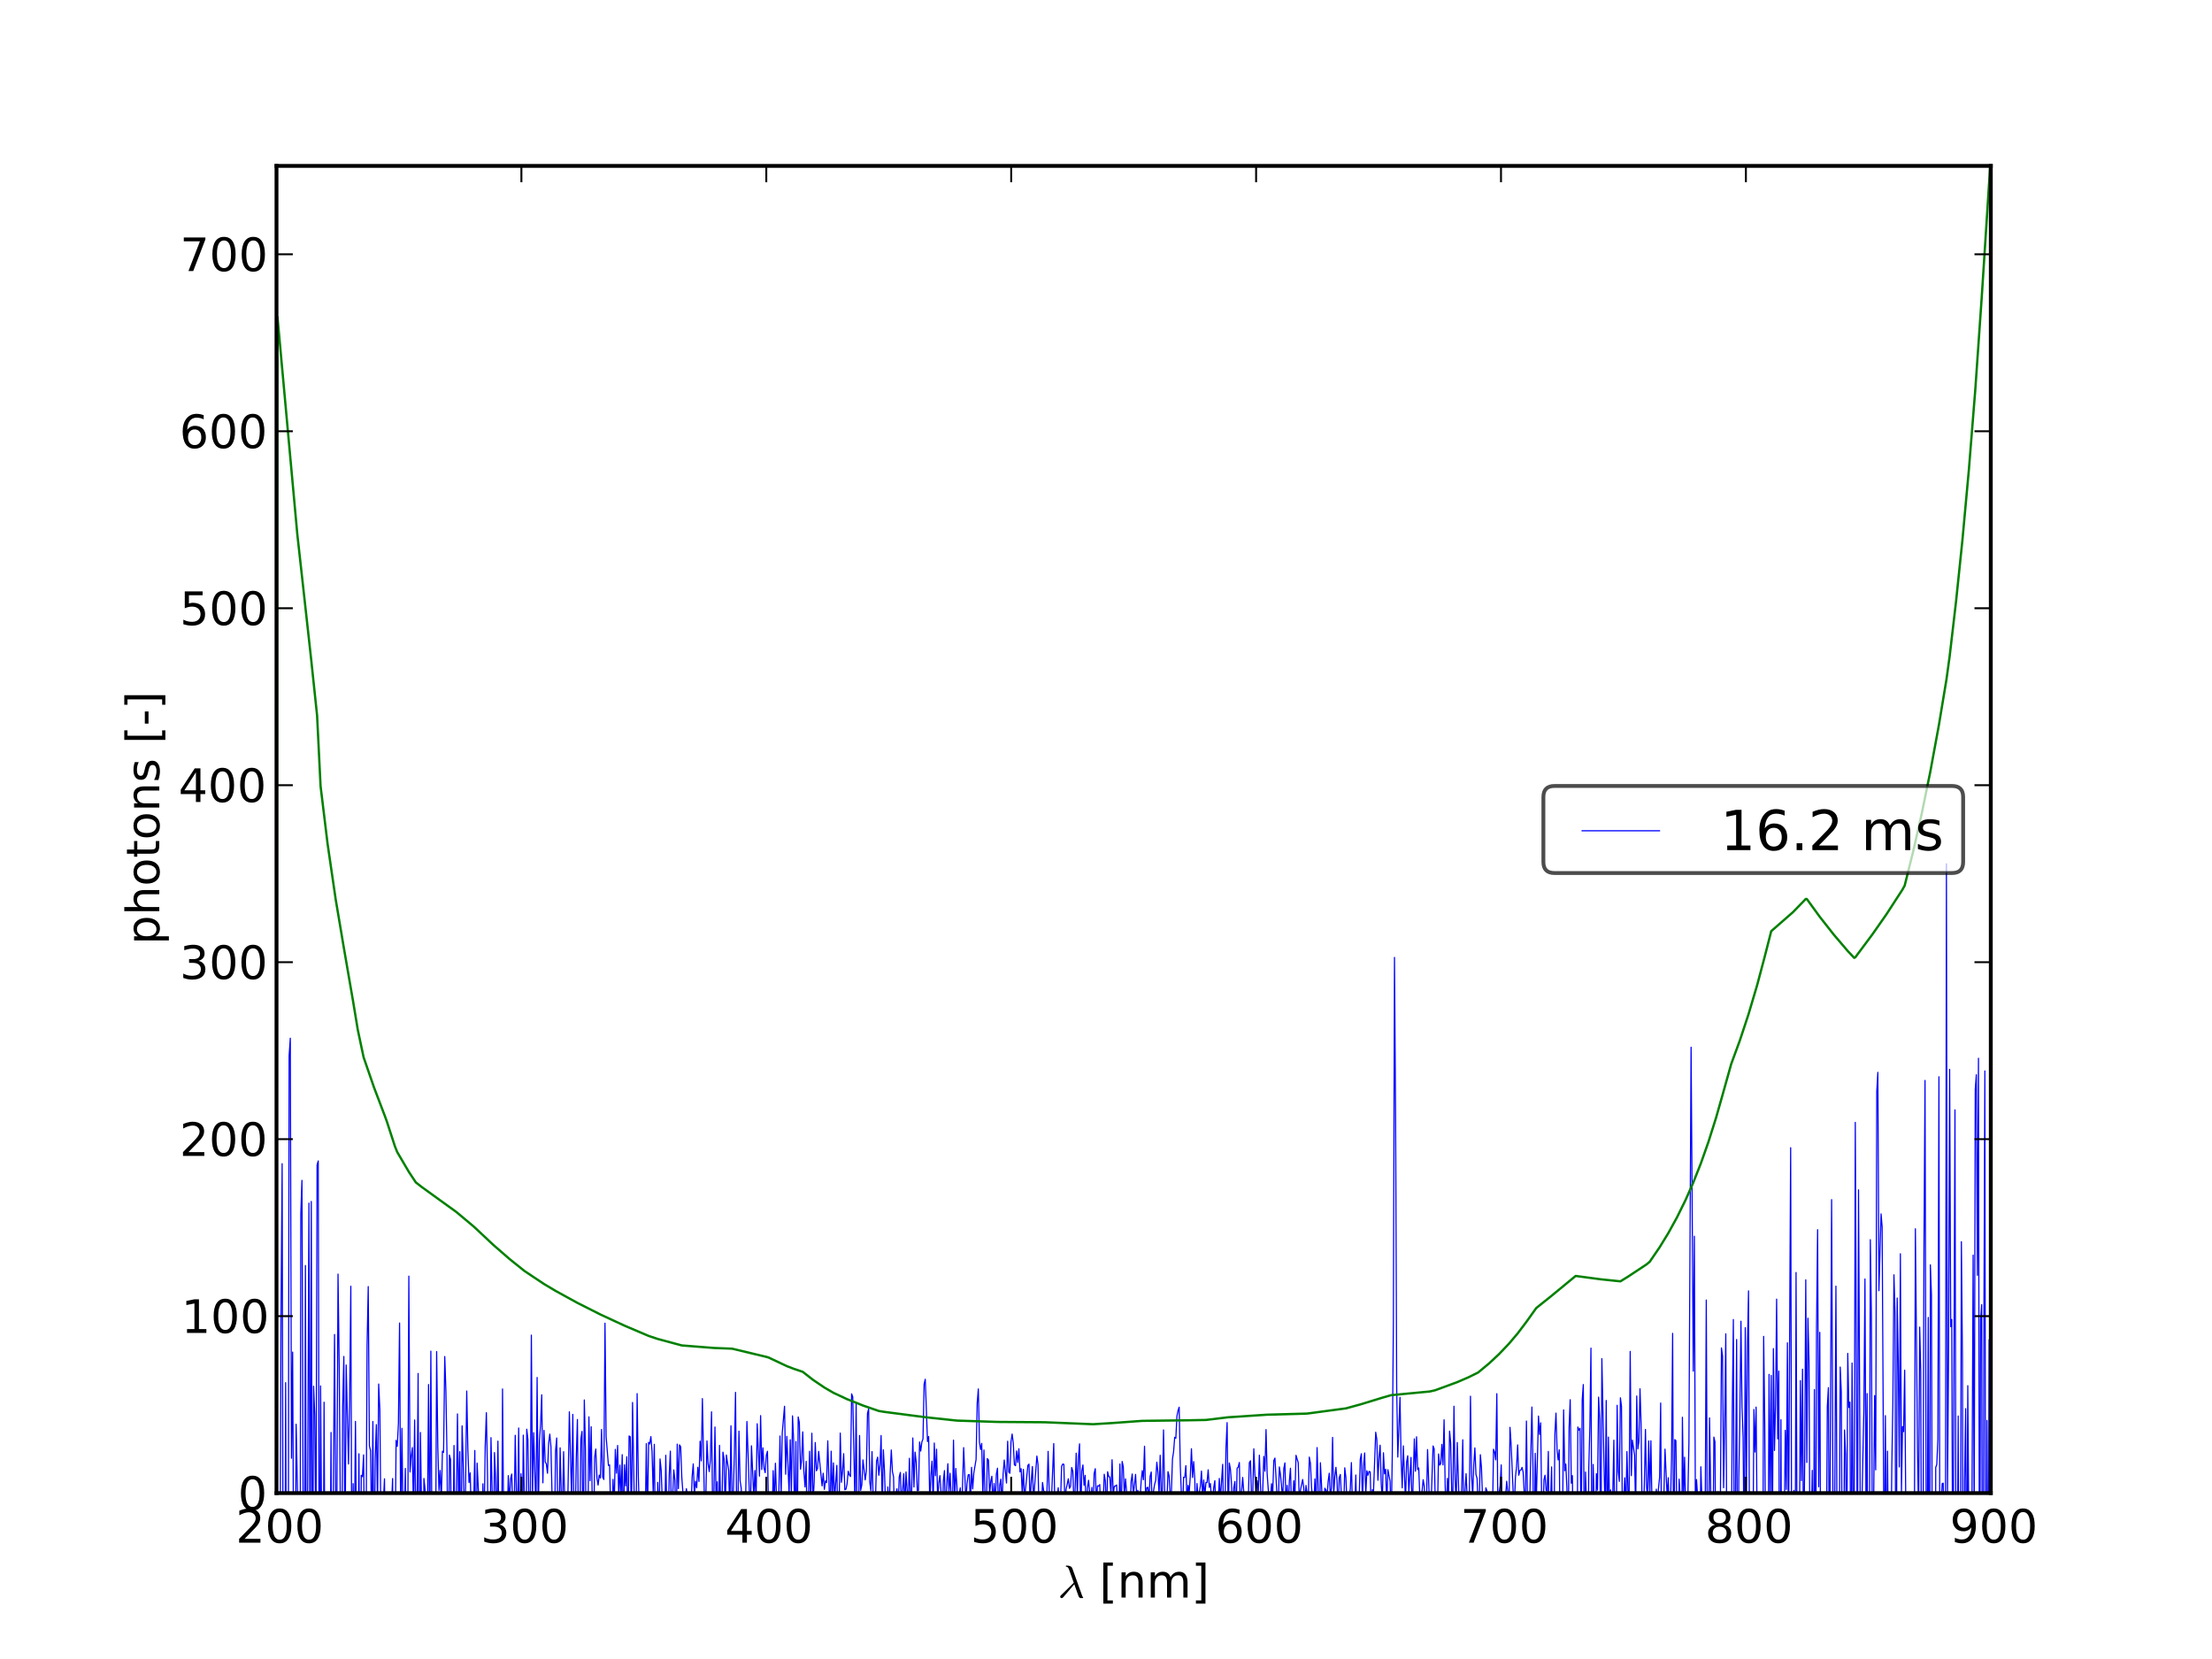 <?xml version="1.0" encoding="utf-8" standalone="no"?>
<!DOCTYPE svg PUBLIC "-//W3C//DTD SVG 1.1//EN"
  "http://www.w3.org/Graphics/SVG/1.1/DTD/svg11.dtd">
<!-- Created with matplotlib (http://matplotlib.sourceforge.net/) -->
<svg height="432pt" version="1.1" viewBox="0 0 576 432" width="576pt" xmlns="http://www.w3.org/2000/svg" xmlns:xlink="http://www.w3.org/1999/xlink">
 <defs>
  <style type="text/css">
*{stroke-linecap:square;stroke-linejoin:round;}
  </style>
 </defs>
 <g id="figure_1">
  <g id="patch_1">
   <path d="
M0 432
L576 432
L576 0
L0 0
z
" style="fill:#ffffff;"/>
  </g>
  <g id="axes_1">
   <g id="patch_2">
    <path d="
M72 388.8
L518.4 388.8
L518.4 43.2
L72 43.2
z
" style="fill:#ffffff;"/>
   </g>
   <g id="line2d_1">
    <path clip-path="url(#p7ff5b81e1d)" d="
M71.951 388.8
L72.254 396.019
L72.496 433
M72.728 433
L72.862 425.661
L73.166 344.788
L73.469 303.02
L73.75 433
M74.178 433
L74.379 360.044
L74.643 433
M75.034 433
L75.29 274.902
L75.594 270.342
L75.897 379.714
L76.2 352.085
L76.568 433
M76.833 433
L77.111 370.871
L77.717 400.283
L77.832 433
M78.116 433
L78.324 316.164
L78.627 307.36
L78.93 391.591
L79.207 433
M79.245 433
L79.537 329.538
L79.794 433
M79.924 433
L80.447 313.289
L80.749 413.726
L81.053 312.856
L81.352 433
M81.362 433
L81.659 360.954
L81.962 368.429
L82.265 404.112
L82.568 303.361
L82.872 302.294
L83.16 433
M83.201 433
L83.478 360.879
L84.002 433
M84.115 433
L84.386 365.137
L84.689 429.742
L84.992 410.223
L85.296 431.844
L85.599 395.44
L85.901 421.922
L86.204 373.009
L86.42 433
M86.61 433
L86.81 386.567
L87.113 347.494
L87.415 392.576
L87.718 393.963
L88.021 331.772
L88.324 355.491
L88.929 430.245
L89.232 366.33
L89.535 353.215
L89.838 407.285
L90.14 355.449
L90.746 381.221
L91.049 364.157
L91.351 334.929
L91.654 423.147
L91.956 386.335
L92.259 403.564
L92.561 370.127
L92.864 405.108
L93.166 415.766
L93.469 378.566
L93.73 433
M93.817 433
L94.074 384.165
L94.376 384.529
L94.678 378.839
L94.981 411.125
L95.284 408.915
L95.586 350.356
L95.888 335.018
L96.19 376.492
L96.493 377.732
L96.796 401.166
L97.098 370.15
L97.4 413.609
L97.702 379.761
L98.005 370.963
L98.307 392.497
L98.609 360.394
L98.911 367.09
L99.213 400.535
L99.516 389.287
L99.818 391.566
L100.12 385.085
L100.422 414.778
L100.724 421.785
L101.026 404.652
L101.216 433
M101.455 433
L101.631 409.619
L101.932 392.822
L102.235 385.001
L102.479 433
M102.636 433
L103.141 375.07
L103.443 376.631
L103.745 370.648
L104.046 344.51
L104.349 399.174
L104.65 371.917
L104.953 395.027
L105.254 396.423
L105.556 382.387
L105.858 416.4
L106.16 404.292
L106.461 332.302
L106.763 383.302
L107.065 379.219
L107.367 376.943
L107.669 393.634
L107.97 369.766
L108.272 397.886
L108.574 395.264
L108.876 357.644
L109.157 433
M109.203 433
L109.479 373.016
L109.781 394.102
L110.082 428.078
L110.384 384.986
L110.686 387.873
L110.987 419.509
L111.288 398.444
L111.59 360.529
L111.892 402.434
L112.193 351.839
L112.495 404.108
L112.796 391.214
L113.097 412.821
L113.399 410.438
L113.701 351.941
L114.002 376.607
L114.303 388.082
L114.605 382.89
L114.906 390.939
L115.208 377.891
L115.509 378.205
L115.81 353.236
L116.111 362.071
L116.413 380.025
L116.714 422.356
L117.016 378.886
L117.317 380.001
L117.618 406.341
L117.919 410.851
L118.22 376.411
L118.521 409.632
L118.822 392.364
L119.124 368.176
L119.425 392.167
L119.726 378.002
L120.027 410.162
L120.328 371.295
L120.629 381.362
L120.931 395.652
L121.232 387.322
L121.533 362.213
L121.834 377.512
L122.135 386.058
L122.436 383.531
L123.037 407.782
L123.639 377.698
L123.94 412.065
L124.241 380.999
L124.842 393.903
L125.143 416.101
L125.444 407.048
L125.745 386.371
L126.046 398.189
L126.347 376.556
L126.647 367.857
L126.948 384.527
L127.248 413.853
L127.549 409.543
L127.85 374.355
L128.151 388.319
L128.451 413.703
L128.752 378.246
L129.052 384.718
L129.353 400.637
L129.654 375.262
L129.954 401.66
L130.255 393.606
L130.556 419.485
L130.856 361.685
L131.451 433
M131.467 433
L131.758 407.088
L132.058 398.319
L132.358 384.247
L132.659 391.312
L132.959 385.062
L133.259 383.844
L133.56 394.828
L133.86 397.236
L134.161 373.751
L134.461 388.52
L134.761 397.313
L135.062 371.85
L135.362 405.192
L135.662 383.778
L135.963 408.5
L136.262 373.717
L136.563 391.723
L136.863 432.975
L137.164 372.162
L137.463 374.801
L137.764 394.356
L138.064 396.561
L138.364 347.658
L138.664 389.831
L138.964 373.053
L139.564 393.852
L139.864 358.689
L140.164 395.012
L140.464 375.301
L140.764 370.91
L141.064 363.201
L141.364 386.124
L141.664 372.476
L141.964 380.657
L142.264 381.208
L142.564 383.628
L142.863 375.843
L143.164 373.437
L143.464 376.686
L143.763 389.928
L144.063 389.109
L144.363 403.315
L144.662 377.774
L144.962 374.449
L145.262 396.631
L145.562 396.94
L145.861 377.014
L146.161 389.881
L146.461 393.425
L146.761 378.014
L147.36 405.413
L147.66 401.834
L148.259 367.638
L148.858 390.697
L149.158 368.304
L149.457 394.175
L149.757 398.034
L150.056 379.684
L150.355 369.626
L150.655 401.038
L150.954 399.059
L151.254 374.798
L151.553 372.732
L151.853 408.702
L152.152 364.542
L152.451 377.595
L152.751 418.335
L153.05 401.523
L153.349 368.939
L153.648 385.577
L153.948 371.525
L154.247 393.062
L154.546 402.877
L154.845 379.412
L155.145 377.333
L155.444 384.875
L155.743 386.713
L156.042 384.106
L156.342 384.859
L156.641 372.234
L156.94 384.626
L157.239 385.259
L157.538 344.555
L157.837 374.135
L158.435 381.593
L158.734 381.462
L159.033 394.075
L159.332 399.335
L159.631 385.223
L159.93 392.799
L160.229 377.406
L160.527 383.625
L160.827 376.397
L161.126 390.506
L161.425 381.507
L161.723 390.263
L162.022 378.792
L162.321 399.561
L162.62 381.411
L162.918 386.932
L163.217 379.343
L163.516 401.325
L163.815 373.925
L164.113 374.119
L164.412 397.575
L164.711 365.198
L165.308 399.466
L165.607 401.146
L165.905 362.893
L166.204 383.99
L166.503 394.407
L166.801 397.27
L167.1 391.623
L167.398 392.196
L167.697 421.648
L168.294 375.926
L168.593 395.399
L168.891 375.576
L169.19 376.003
L169.488 374.085
L169.786 377.939
L170.085 388.62
L170.383 376.1
L170.681 404.717
L170.98 413.339
L171.278 386.024
L171.577 397.464
L171.875 379.907
L172.173 382.895
L172.471 391.459
L172.77 408.409
L173.068 400.78
L173.366 378.949
L173.664 395.881
L173.962 398.522
L174.261 384.094
L174.558 377.869
L174.857 396.143
L175.453 382.758
L175.751 385.575
L176.049 405.834
L176.347 376.051
L176.645 387.63
L176.944 376.239
L177.241 376.744
L177.539 384.667
L177.838 388.791
L178.135 399.755
L178.433 389.779
L178.731 387.657
L179.029 389.48
L179.327 413.351
L179.923 393.983
L180.221 384.555
L180.519 381.199
L180.816 389.456
L181.114 385.697
L181.412 387.432
L181.71 382.076
L182.008 385.77
L182.305 375.284
L182.603 380.401
L182.9 364.191
L183.496 394.114
L183.793 390.471
L184.091 375.214
L184.389 381.125
L184.686 383.19
L184.984 380.136
L185.282 367.634
L185.579 394.994
L185.877 390.605
L186.174 371.589
L186.472 390.855
L186.769 385.838
L187.067 407.087
L187.364 376.365
L187.662 394.487
L187.959 394.035
L188.256 378.13
L188.554 379.914
L188.851 394.915
L189.148 378.883
L189.743 382.927
L190.04 393.683
L190.337 371.275
L190.635 392.224
L190.932 389.547
L191.23 378.638
L191.527 362.569
L191.824 395.408
L192.121 394.169
L192.418 372.664
L192.715 385.579
L193.013 387.545
L193.607 403.622
L193.904 398.251
L194.201 388.022
L194.498 370.15
L195.389 395.876
L195.686 376.489
L196.28 389.919
L196.577 382.912
L196.874 390.869
L197.171 370.732
L197.764 384.378
L198.061 368.622
L198.358 382.665
L198.655 377.01
L198.952 382.284
L199.249 383.485
L199.545 378.998
L199.842 377.903
L200.139 393.972
L200.436 393.59
L200.732 392.708
L201.029 398.021
L201.326 382.951
L201.622 390.964
L201.919 381.029
L202.216 390.628
L202.512 404.822
L203.106 373.932
L203.402 389.238
L203.699 373.056
L204.292 366.185
L204.588 383.889
L204.884 374.008
L205.477 388.891
L205.774 374.907
L206.071 388.962
L206.367 368.683
L206.663 375.082
L206.959 402.337
L207.256 375.362
L207.553 408.071
L207.848 368.964
L208.145 370.427
L208.441 382.583
L208.737 380.333
L209.034 372.854
L209.33 383.125
L209.626 387.203
L209.922 380.541
L210.219 403.496
L210.811 377.911
L211.107 391.912
L211.403 373.213
L211.699 391.574
L211.996 386.122
L212.291 375.63
L212.587 382.985
L212.883 382.361
L213.18 377.939
L214.067 386.926
L214.363 383.629
L214.659 387.839
L214.955 385.627
L215.251 386.059
L215.547 375.185
L216.139 395.462
L216.435 377.883
L216.731 389.877
L217.026 380.942
L217.322 390.467
L217.913 381.574
L218.209 399.411
L218.505 392.286
L218.801 373.168
L219.096 385.992
L219.392 383.214
L219.688 378.538
L219.984 387.919
L220.279 387.805
L220.575 386.399
L220.871 383.101
L221.166 384.083
L221.462 384.483
L221.757 362.948
L222.052 363.76
L222.643 392.229
L222.939 365.574
L223.235 404.036
L223.53 398.075
L223.825 373.796
L224.121 388.081
L224.416 386.638
L224.712 380.152
L225.302 385.362
L225.597 383.08
L225.893 368.019
L226.188 366.892
L226.484 385.946
L226.779 388.185
L227.074 378.002
L227.37 390.702
L227.664 388.982
L227.959 390.846
L228.255 380.415
L228.55 379.429
L228.845 384.154
L229.14 381.479
L229.435 373.801
L229.73 393.057
L230.026 377.535
L230.321 383.114
L230.911 402.036
L231.205 387.194
L231.501 396.324
L231.796 383.648
L232.091 377.577
L232.386 383.207
L232.68 384.556
L232.976 398.593
L233.27 389.041
L233.565 387.682
L233.86 393.282
L234.155 384.603
L234.45 383.413
L234.745 392.562
L235.334 383.767
L235.629 392.1
L235.924 383.301
L236.218 388.315
L236.513 391.302
L236.808 379.733
L237.102 391.56
L237.397 388.05
L237.692 374.437
L237.986 387.224
L238.281 378.126
L238.575 380.799
L238.87 388.239
L239.165 388.087
L239.459 375.49
L239.754 377.852
L240.049 375.485
L240.343 374.705
L240.637 360.414
L240.932 359.155
L241.521 375.385
L241.815 374.071
L242.11 391.951
L242.404 384.141
L242.698 380.472
L242.993 391.79
L243.287 375.761
L243.581 384.282
L243.875 377.365
L244.17 391.093
L244.464 386.121
L244.758 384.254
L245.053 388.605
L245.347 396.227
L245.641 385.728
L245.935 382.942
L246.229 396.836
L246.523 387.103
L246.818 381.151
L247.112 388.353
L247.406 383.63
L247.7 390.726
L247.994 394.206
L248.288 375.011
L248.582 391.589
L248.876 382.378
L249.17 386.857
L249.464 397.899
L249.758 389.296
L250.052 387.441
L250.346 396.818
L250.934 376.958
L251.522 391.042
L251.816 386.279
L252.109 384.066
L252.403 383.961
L252.697 392.112
L252.99 382.086
L253.284 387.721
L253.578 383.556
L254.166 380.047
L254.459 365.355
L254.753 361.672
L255.047 375.525
L255.34 377.455
L255.634 375.849
L255.928 389.364
L256.221 377.585
L256.515 390.835
L256.808 394.385
L257.102 379.817
L257.396 380.216
L257.689 389.166
L257.982 385.787
L258.276 384.409
L258.569 391.964
L258.863 386.273
L259.156 391.615
L259.45 383.85
L259.743 382.309
L260.036 395.43
L260.33 386.678
L260.623 385.157
L260.916 392.374
L261.21 383.845
L261.503 380.182
L262.09 386.18
L262.383 375.293
L262.676 383.338
L262.969 383.624
L263.263 375.436
L263.556 373.422
L263.849 375.686
L264.142 381.432
L264.435 381.666
L264.728 377.817
L265.021 380.821
L265.314 377.24
L265.608 383.274
L265.901 382.44
L266.194 388.999
L266.487 382.619
L266.78 390.386
L267.658 381.572
L267.951 381.258
L268.244 391.653
L268.537 385.594
L268.83 381.871
L269.123 390.715
L270.001 379.151
L270.294 381.32
L270.587 395.89
L270.879 390.94
L271.173 394.604
L271.466 386.035
L271.758 388.162
L272.051 388.551
L272.344 394.662
L272.636 388.237
L272.928 377.933
L273.221 388.835
L273.514 391.185
L273.807 390.386
L274.391 375.891
L274.684 393.614
L274.977 389.688
L275.27 389.856
L275.562 387.409
L275.854 394.138
L276.146 391.406
L276.439 381.818
L276.732 381.232
L277.024 381.302
L277.317 392.099
L277.609 387.81
L278.193 385.075
L278.486 387.573
L278.778 386.996
L279.07 382.13
L279.362 383.155
L279.655 391.742
L279.947 388.29
L280.239 378.4
L280.531 389.57
L280.824 379.371
L281.116 375.966
L281.408 394.753
L281.7 383
L281.992 381.481
L282.284 386.791
L282.576 384.183
L282.869 396.761
L283.161 387.554
L283.453 385.463
L284.037 391.569
L284.329 387.311
L284.621 394.346
L284.912 383.706
L285.204 382.446
L285.497 391.46
L285.789 386.906
L286.08 386.994
L286.372 386.573
L286.664 395.699
L286.956 392.415
L287.248 392.402
L287.54 383.885
L287.831 385.631
L288.123 394.804
L288.415 383.242
L288.707 384.459
L288.998 384.645
L289.29 388.989
L289.582 380.109
L289.873 389.276
L290.165 387.035
L290.457 386.951
L290.748 386.676
L291.332 395.702
L291.623 381.221
L291.914 398.618
L292.206 380.565
L292.497 381.918
L292.789 389.729
L293.081 385.081
L293.372 388.583
L293.955 400.215
L294.247 395.624
L294.538 385.795
L294.829 383.817
L295.12 389.367
L295.703 383.925
L295.995 389.753
L296.286 388.071
L296.577 391.47
L296.868 390.433
L297.16 385.595
L297.451 382.934
L297.742 385.33
L298.033 376.595
L298.324 390.258
L298.616 387.411
L298.907 387.287
L299.198 390.373
L299.489 384.42
L299.78 383.302
L300.071 394.931
L300.362 388.351
L300.653 386.543
L300.945 385.526
L301.235 380.745
L301.526 383.414
L301.818 389.055
L302.108 378.954
L302.399 390.051
L302.69 387.874
L302.981 372.349
L303.272 388.861
L303.563 394.997
L303.854 390.864
L304.145 383.216
L304.435 384.39
L304.726 389.495
L305.017 388.832
L305.308 379.923
L305.599 378.03
L305.889 374.269
L306.18 374.522
L306.47 368.797
L306.761 367.278
L307.052 366.425
L307.343 381.627
L307.634 389.333
L307.924 394.015
L308.214 384.667
L308.505 384.724
L308.795 381.648
L309.086 390.718
L309.377 386.762
L309.667 388.588
L309.958 384.296
L310.248 377.245
L310.539 384.741
L310.829 380.588
L311.12 385.17
L311.41 396.322
L311.7 386.308
L311.991 390.46
L312.571 386.991
L312.862 383.066
L313.152 389.982
L313.442 385.377
L313.733 389.539
L314.023 386.035
L314.314 386.044
L314.604 382.732
L314.894 387.295
L315.184 386.31
L315.474 390.414
L315.764 390.606
L316.055 387.35
L316.345 385.557
L316.635 395.102
L316.925 388.955
L317.215 391.201
L317.505 384.977
L317.795 390.301
L318.375 381.311
L318.665 397.429
L318.955 394.035
L319.245 376.975
L319.535 370.441
L319.825 395.644
L320.115 380.956
L320.404 382.611
L320.695 386.576
L320.984 397.067
L321.274 387.412
L321.564 385.778
L321.854 395.298
L322.143 382.337
L322.434 382.017
L322.723 380.837
L323.013 395.122
L323.303 388.273
L323.592 384.724
L323.882 388.642
L324.171 389.305
L324.462 394.424
L324.751 389.591
L325.041 390.681
L325.33 380.879
L325.62 380.378
L325.909 390.713
L326.199 389.942
L326.488 377.265
L326.778 384.173
L327.067 387.801
L327.357 385.57
L327.646 389
L327.936 378.922
L328.515 394.605
L328.804 388.357
L329.093 379.242
L329.383 383.09
L329.672 372.258
L329.962 383.759
L330.251 387.887
L330.54 390.173
L330.829 390.182
L331.119 386.346
L331.408 388.925
L331.697 380.346
L331.987 379.676
L332.565 390.168
L332.854 391.807
L333.143 381.979
L333.432 383.913
L334.011 390.424
L334.3 382.381
L334.588 380.927
L334.877 392.493
L335.167 386.773
L335.456 393.122
L335.745 385.724
L336.033 382.317
L336.322 392.49
L336.611 391.415
L336.9 385.569
L337.189 389.669
L337.478 378.96
L338.056 380.867
L338.345 391.681
L338.633 388.008
L339.211 385.25
L339.5 387.414
L339.788 391.708
L340.077 386.801
L340.655 391.318
L340.943 379.424
L341.232 381.042
L341.521 387.273
L342.098 393.711
L342.386 385.099
L342.675 392.577
L342.964 376.948
L343.252 387.776
L343.541 404.32
L343.83 380.893
L344.406 392.241
L344.695 392.468
L344.983 387.523
L345.271 387.972
L345.56 389.755
L345.849 385.718
L346.137 383.618
L346.425 390.233
L346.713 387.221
L347.002 374.296
L347.29 389.275
L347.579 384.554
L347.867 382.081
L348.155 385.622
L348.443 394.524
L348.731 384.815
L349.019 383.938
L349.308 389.956
L349.596 399.675
L349.884 393.906
L350.172 382.209
L350.46 384.645
L351.036 398.724
L351.325 389.938
L351.613 387.692
L351.9 380.857
L352.189 392.989
L352.476 394.688
L352.765 393.532
L353.053 384.087
L353.34 398.15
L353.629 391.221
L353.916 390.445
L354.205 380.027
L354.492 378.559
L354.78 391.658
L355.068 381.665
L355.356 378.344
L355.643 389.166
L355.931 382.982
L356.219 384.159
L356.507 383.146
L356.794 383.269
L357.083 395.068
L357.37 387.913
L357.658 388.388
L358.233 372.942
L358.521 374.857
L358.808 385.454
L359.096 379.487
L359.383 376.329
L359.671 386.407
L359.959 390.571
L360.246 378.298
L360.534 383.783
L360.821 382.593
L361.108 392.334
L361.396 382.703
L361.971 385.691
L362.258 397.128
L362.546 378.706
L362.833 344.353
L363.12 249.307
L363.408 290.725
L363.695 361.442
L363.983 379.424
L364.557 363.865
L364.844 379.856
L365.131 387.436
L365.419 376.495
L365.993 390.921
L366.28 380.684
L366.567 379.076
L366.854 388.673
L367.429 379.513
L367.716 395.414
L368.29 374.668
L368.577 383.103
L368.864 374.135
L369.151 382.697
L369.438 382.245
L369.725 390.007
L370.012 394.37
L370.299 388.33
L370.585 385.306
L370.872 387.094
L371.159 397.811
L371.446 392.143
L371.733 377.464
L372.307 393.846
L372.594 393.148
L373.167 376.528
L373.454 377.264
L373.741 391.289
L374.027 391.819
L374.314 393.217
L374.601 378.61
L374.888 381.515
L375.174 381.129
L375.461 376.119
L375.747 381.456
L376.033 369.707
L376.32 386.861
L376.607 395.198
L376.893 384.963
L377.18 391.068
L377.466 372.659
L377.753 375.751
L378.039 389.542
L378.326 389.775
L378.612 366.178
L378.899 385.104
L379.185 391.664
L379.471 375.626
L380.044 394.818
L380.33 400.324
L380.903 374.91
L381.189 398.339
L381.476 388.549
L381.762 383.747
L382.048 389.687
L382.334 399.115
L382.62 390.19
L382.907 363.571
L383.192 383.859
L383.479 389.612
L383.765 381.408
L384.051 377.033
L384.337 383.948
L384.623 384.992
L384.909 392.263
L385.196 391.471
L385.481 378.795
L385.768 382.121
L386.053 390.307
L386.339 393.745
L386.625 394.247
L386.911 387.429
L387.197 388.182
L387.483 400.062
L387.769 391.024
L388.054 395.363
L388.341 402.97
L388.626 395.301
L388.912 377.375
L389.198 378.133
L389.484 380.15
L389.769 362.912
L390.055 394.976
L390.341 388.728
L390.626 386.948
L390.912 381.456
L391.198 395.884
L391.483 390.691
L391.769 397.805
L392.055 389.435
L392.34 385.714
L392.626 388.524
L392.912 396.574
L393.197 371.675
L393.483 375.905
L394.053 389.257
L394.339 392.023
L394.625 384.542
L394.91 381.906
L395.196 376.247
L395.481 384.136
L395.766 382.931
L396.051 382.758
L396.337 382.105
L396.622 383.356
L397.193 393.968
L397.478 370.039
L397.764 391.667
L398.049 399.047
L398.334 391.02
L398.904 366.387
L399.19 382.317
L399.475 412.025
L399.76 378.432
L400.045 391.079
L400.615 368.743
L400.901 373.525
L401.186 370.493
L401.471 393.276
L401.756 396.035
L402.04 385.306
L402.325 384.144
L402.61 388.107
L402.895 388.279
L403.18 377.942
L403.465 413.315
L403.75 391.282
L404.035 381.986
L404.32 403.346
L404.604 405.066
L404.889 373.422
L405.174 367.971
L405.459 377.664
L405.744 380.15
L406.028 377.527
L406.313 408.321
L406.598 411.02
L406.883 395.506
L407.167 367.132
L407.452 383
L407.737 381.223
L408.021 387.653
L408.306 408.943
L408.591 371.743
L408.875 364.48
L409.16 386.223
L409.445 384.255
L409.729 406.111
L410.013 399.76
L410.298 408.708
L410.582 422.55
L410.867 371.586
L411.151 372.4
L411.436 371.931
L411.72 400.048
L412.004 364.505
L412.289 360.531
L412.573 409.816
L412.858 383.315
L413.142 392.29
L413.426 420.219
L413.711 382.465
L413.995 371.513
L414.279 351.052
L414.564 417.294
L414.848 381.338
L415.416 401.616
L415.7 383.743
L415.984 388.013
L416.269 363.807
L416.553 369.587
L416.837 412.414
L417.121 353.778
L417.689 381.773
L417.973 394.525
L418.257 364.68
L418.541 406.833
L418.825 374.21
L419.109 391.624
L419.393 387.966
L419.677 403.281
L420.244 375.022
L420.529 406.566
L420.812 409.061
L421.096 365.939
L421.38 383.159
L421.664 385.749
L421.948 363.981
L422.231 366.232
L422.515 401.319
L422.799 390.512
L423.083 384.826
L423.366 393.415
L423.65 377.981
L423.933 388.933
L424.217 389.479
L424.501 351.901
L424.784 384.255
L425.068 374.987
L425.635 378.871
L425.919 393.789
L426.202 363.519
L426.486 377.293
L426.769 375.331
L427.053 361.639
L427.336 370.939
L427.619 395.54
L427.903 395.664
L428.186 386.403
L428.47 372.222
L428.753 387.136
L429.036 390.555
L429.32 375.227
L429.603 389.206
L429.887 375.173
L430.17 391.603
L430.453 414.787
L430.736 392.848
L431.019 392.79
L431.302 387.777
L431.586 392.709
L431.869 387.553
L432.152 384.739
L432.435 365.344
L432.719 414.758
L433.001 389.763
L433.284 389.282
L433.567 377.355
L434.134 389.975
L434.417 384.809
L434.699 397.018
L434.983 391.976
L435.266 379.824
L435.549 347.202
L435.831 415.869
L436.114 374.871
L436.398 375.131
L436.963 417.063
L437.246 385.174
L437.529 390.208
L437.811 426.503
L438.095 369.053
L438.377 390.497
L438.66 379.455
L438.943 393.479
L439.225 394.432
L439.508 390.258
L439.791 375.809
L440.356 272.696
L440.921 357.044
L441.204 321.919
L441.487 396.64
L441.769 385.283
L442.052 389.601
L442.334 411.622
L442.617 407.604
L442.899 381.943
L443.182 390.893
L443.464 406.391
L443.746 401.815
L444.028 395.087
L444.311 338.527
L444.593 402.737
L444.876 411.682
L445.158 369.217
L445.44 386.282
L445.723 413.982
L446.005 410.544
L446.287 374.211
L446.57 375.46
L446.852 420.718
L447.134 407.778
L447.416 388.478
L447.699 432.446
L448.263 351
L448.545 353.118
L448.827 387.399
L449.109 371.04
L449.391 347.33
L449.674 409.119
L449.955 389.93
L450.237 391.168
L450.519 424.176
L450.802 411.91
L451.084 367.062
L451.365 343.595
L451.647 426.79
L452.211 348.809
L452.48 433
M452.515 433
L452.775 384.735
L453.057 369.232
L453.338 344.047
L453.62 366.346
L453.902 374.367
L454.184 407.34
L454.466 345.731
L454.747 388.815
L455.029 350.34
L455.311 336.141
L455.593 411.917
L455.874 394.331
L456.156 412.481
L456.438 406.216
L456.719 367.009
L457.001 378.107
L457.282 366.407
L457.564 397.919
L457.845 415.191
L457.981 433
M458.222 433
L458.408 395.567
L458.519 433
M458.974 433
L459.253 347.992
L459.535 370.563
L459.816 413.168
L460.097 392.406
L460.379 415.413
L460.66 357.883
L460.941 390.864
L461.223 358.151
L461.504 407.446
L461.785 351.17
L462.067 377.695
L462.348 365.962
L462.629 338.288
L462.911 374.706
L463.192 357.03
L463.418 433
M463.537 433
L463.754 369.698
L463.96 433
M464.266 433
L464.879 372.457
L465.16 387.848
L465.44 349.67
L465.722 403.282
L466.283 298.859
L466.565 419.885
L466.846 427.989
L467.126 388.095
L467.39 433
M467.416 433
L467.688 331.354
L468.056 433
M468.362 433
L468.812 359.511
L469.093 385.542
L469.374 356.534
L469.654 408.541
L469.936 380.279
L470.216 333.261
L470.497 380.82
L470.777 343.257
L471.059 354.587
L471.339 410.717
L471.62 401.263
L471.9 382.879
L472.181 422.627
L472.462 361.849
L472.742 432.259
L473.023 345.714
L473.303 320.204
L473.584 387.153
L473.865 346.93
L474.145 425.535
L474.426 415.8
L474.707 433
M475.266 433
L475.267 432.793
L475.548 413.447
L475.828 366.325
L476.108 361.334
L476.389 417.905
L476.949 312.378
L477.492 433
M477.534 433
L478.07 334.912
L478.351 397.683
L478.631 429.508
L478.911 411.658
L479.191 355.973
L479.471 362.568
L479.752 419.856
L480.032 420.209
L480.312 372.362
L480.592 378.921
L480.872 410.378
L481.152 352.417
L481.432 366.51
L481.712 365.102
L481.992 427.124
L482.273 354.933
L482.553 393.513
L482.833 398.997
L483.113 292.26
L483.673 414.995
L483.952 309.834
L484.512 412.565
L484.792 393.263
L485.352 367.195
L485.631 333.047
L485.911 395.383
L486.191 362.883
L486.416 433
M486.699 433
L486.75 429.175
L487.03 322.809
L487.31 342.716
L487.589 414.09
L487.869 394.644
L488.149 363.406
L488.428 382.745
L488.708 284.16
L488.987 279.236
L489.267 336.087
L489.826 316.093
L490.105 319.468
L490.665 417.772
L490.944 368.63
L491.223 415.217
L491.503 377.874
L491.782 412.941
L492.062 412.478
L492.341 409.798
L492.62 381.599
L492.9 365.322
L493.179 331.956
L493.458 342.142
L493.691 433
M493.783 433
L494.017 338.004
L494.296 354.066
L494.575 381.993
L494.854 326.476
L495.134 388.54
L495.413 371.474
L495.692 372.798
L495.971 356.79
L496.25 390.579
L496.483 433
M496.748 433
L496.808 430.657
L496.808 430.657
L496.808 430.657
L496.818 433
M497.355 433
L497.366 430.099
L497.366 430.099
L497.366 430.099
L497.381 433
M497.8 433
L497.924 389.373
L498.204 428.252
L498.482 404.384
L498.762 319.973
L499.32 377.834
L499.598 395.88
L499.877 345.582
L500.156 357.086
L500.431 433
M500.453 433
L500.714 416.557
L500.992 325.853
L501.271 281.344
L501.55 387.25
L501.829 411.227
L502.108 343.048
L502.309 433
M502.456 433
L502.665 329.358
L502.944 337.114
L503.216 433
M503.943 433
L504.058 382.115
L504.337 381.353
L504.615 374.824
L504.894 280.385
L505.169 433
M505.185 433
L505.451 392.487
L505.729 386.327
L506.008 386.21
L506.565 419.763
L506.843 224.93
L507.122 389.314
L507.4 352.143
L507.679 278.46
L507.957 345.471
L508.235 343.571
L508.514 428.896
L509.07 289.009
L509.348 421.242
L509.627 418.131
L509.905 368.72
L510.132 433
M510.339 433
L510.462 421.509
L510.74 323.333
L511.018 353.971
L511.173 433
M511.453 433
L511.574 385.325
L511.852 366.81
L512.13 424.992
L512.408 360.833
L512.687 401.937
L512.965 396.36
L513.027 433
M513.446 433
L513.52 387.225
L513.798 326.836
L514.076 397.19
L514.354 283.727
L514.632 279.862
L514.91 332.08
L515.188 275.567
L515.46 433
M515.476 433
L515.744 343.679
L516.022 339.741
L516.205 433
M516.401 433
L516.577 350.403
L516.855 278.871
L517.041 433
M517.285 433
L517.411 369.876
L517.666 433
M517.705 433
L517.966 348.871
L518.244 414.138
L518.522 388.8
L518.522 388.8" style="fill:none;stroke:#0000ff;stroke-width:0.3;"/>
   </g>
   <g id="line2d_2">
    <path clip-path="url(#p7ff5b81e1d)" d="
M71.951 388.8
L72.254 82.559
L77.414 139.083
L79.537 158.218
L81.053 171.953
L82.568 186.302
L83.478 204.725
L85.296 219.69
L87.415 234.223
L89.535 246.808
L91.956 260.821
L93.166 268.157
L94.678 275.299
L97.4 283.189
L100.12 290.344
L100.724 292.001
L102.839 298.508
L103.443 300.014
L106.461 305.147
L108.272 307.883
L109.781 309.063
L114.605 312.553
L118.822 315.589
L123.338 319.373
L124.241 320.207
L128.451 324.166
L132.659 327.822
L136.563 330.957
L141.664 334.351
L144.662 336.14
L150.355 339.264
L156.342 342.287
L162.62 345.198
L168.891 347.867
L171.278 348.662
L177.539 350.346
L185.877 351.005
L190.635 351.193
L199.249 353.253
L200.139 353.495
L204.884 355.736
L206.663 356.422
L209.034 357.222
L211.699 359.3
L214.659 361.306
L217.026 362.681
L220.575 364.34
L224.712 365.989
L228.845 367.419
L230.321 367.656
L240.932 369.037
L249.17 369.918
L259.743 370.265
L272.051 370.351
L284.621 370.864
L289.582 370.56
L297.451 369.988
L309.086 369.846
L314.023 369.753
L319.825 369.053
L329.962 368.382
L340.366 368.093
L350.46 366.74
L354.205 365.716
L359.959 363.957
L362.258 363.295
L372.307 362.342
L373.741 362.01
L379.471 359.9
L382.334 358.667
L384.909 357.393
L387.769 355.016
L390.341 352.613
L392.912 349.913
L395.196 347.22
L397.478 344.199
L400.045 340.601
L403.75 337.647
L410.298 332.254
L416.837 333.126
L421.948 333.659
L423.933 332.436
L428.753 329.249
L429.603 328.536
L432.152 324.803
L434.417 321.112
L436.68 317.009
L438.943 312.422
L440.921 307.942
L442.899 302.945
L444.876 297.341
L446.852 291.08
L448.545 285.126
L450.802 277.068
L453.057 270.924
L455.311 264.106
L457.564 256.5
L459.535 249.084
L461.223 242.47
L466.846 237.559
L470.216 234.092
L470.497 234.104
L473.865 238.739
L477.51 243.373
L481.152 247.646
L482.833 249.43
L483.113 249.29
L487.589 243.281
L491.223 238.086
L495.413 231.626
L495.971 230.609
L498.204 221.639
L500.435 211.769
L502.665 200.86
L504.894 188.743
L506.843 176.984
L507.679 170.944
L509.348 156.644
L511.018 140.561
L512.687 122.353
L514.354 101.58
L516.022 77.647
L518.244 43.2
L518.522 388.8
L518.522 388.8" style="fill:none;stroke:#008000;stroke-width:0.6;"/>
   </g>
   <g id="matplotlib.axis_1">
    <g id="xtick_1">
     <g id="line2d_3">
      <defs>
       <path d="
M0 0
L0 -4" id="m7aaabd0827"/>
      </defs>
      <g>
       <use style="stroke:#000000;stroke-linecap:butt;stroke-width:0.5;" x="72.0" xlink:href="#m7aaabd0827" y="388.8"/>
      </g>
     </g>
     <g id="line2d_4">
      <defs>
       <path d="
M0 0
L0 4" id="m76cd1662f0"/>
      </defs>
      <g>
       <use style="stroke:#000000;stroke-linecap:butt;stroke-width:0.5;" x="72.0" xlink:href="#m76cd1662f0" y="43.2"/>
      </g>
     </g>
     <g id="text_1">
      <!-- 200 -->
      <defs>
       <path d="
M31.781 66.406
Q24.172 66.406 20.328 58.906
Q16.5 51.422 16.5 36.375
Q16.5 21.391 20.328 13.891
Q24.172 6.391 31.781 6.391
Q39.453 6.391 43.281 13.891
Q47.125 21.391 47.125 36.375
Q47.125 51.422 43.281 58.906
Q39.453 66.406 31.781 66.406
M31.781 74.219
Q44.047 74.219 50.516 64.516
Q56.984 54.828 56.984 36.375
Q56.984 17.969 50.516 8.266
Q44.047 -1.422 31.781 -1.422
Q19.531 -1.422 13.062 8.266
Q6.594 17.969 6.594 36.375
Q6.594 54.828 13.062 64.516
Q19.531 74.219 31.781 74.219" id="DejaVuSans-30"/>
       <path d="
M19.188 8.297
L53.609 8.297
L53.609 0
L7.328 0
L7.328 8.297
Q12.938 14.109 22.625 23.891
Q32.328 33.688 34.812 36.531
Q39.547 41.844 41.422 45.531
Q43.312 49.219 43.312 52.781
Q43.312 58.594 39.234 62.25
Q35.156 65.922 28.609 65.922
Q23.969 65.922 18.812 64.312
Q13.672 62.703 7.812 59.422
L7.812 69.391
Q13.766 71.781 18.938 73
Q24.125 74.219 28.422 74.219
Q39.75 74.219 46.484 68.547
Q53.219 62.891 53.219 53.422
Q53.219 48.922 51.531 44.891
Q49.859 40.875 45.406 35.406
Q44.188 33.984 37.641 27.219
Q31.109 20.453 19.188 8.297" id="DejaVuSans-32"/>
      </defs>
      <g transform="translate(61.386 401.706)scale(0.12 -0.12)">
       <use xlink:href="#DejaVuSans-32"/>
       <use x="63.623" xlink:href="#DejaVuSans-30"/>
       <use x="127.246" xlink:href="#DejaVuSans-30"/>
      </g>
     </g>
    </g>
    <g id="xtick_2">
     <g id="line2d_5">
      <defs>
       <path d="
M0 0
L0 -4" id="m7aaabd0827"/>
      </defs>
      <g>
       <use style="stroke:#000000;stroke-linecap:butt;stroke-width:0.5;" x="135.771" xlink:href="#m7aaabd0827" y="388.8"/>
      </g>
     </g>
     <g id="line2d_6">
      <defs>
       <path d="
M0 0
L0 4" id="m76cd1662f0"/>
      </defs>
      <g>
       <use style="stroke:#000000;stroke-linecap:butt;stroke-width:0.5;" x="135.771" xlink:href="#m76cd1662f0" y="43.2"/>
      </g>
     </g>
     <g id="text_2">
      <!-- 300 -->
      <defs>
       <path d="
M40.578 39.312
Q47.656 37.797 51.625 33
Q55.609 28.219 55.609 21.188
Q55.609 10.406 48.188 4.484
Q40.766 -1.422 27.094 -1.422
Q22.516 -1.422 17.656 -0.516
Q12.797 0.391 7.625 2.203
L7.625 11.719
Q11.719 9.328 16.594 8.109
Q21.484 6.891 26.812 6.891
Q36.078 6.891 40.938 10.547
Q45.797 14.203 45.797 21.188
Q45.797 27.641 41.281 31.266
Q36.766 34.906 28.719 34.906
L20.219 34.906
L20.219 43.016
L29.109 43.016
Q36.375 43.016 40.234 45.922
Q44.094 48.828 44.094 54.297
Q44.094 59.906 40.109 62.906
Q36.141 65.922 28.719 65.922
Q24.656 65.922 20.016 65.031
Q15.375 64.156 9.812 62.312
L9.812 71.094
Q15.438 72.656 20.344 73.438
Q25.25 74.219 29.594 74.219
Q40.828 74.219 47.359 69.109
Q53.906 64.016 53.906 55.328
Q53.906 49.266 50.438 45.094
Q46.969 40.922 40.578 39.312" id="DejaVuSans-33"/>
      </defs>
      <g transform="translate(125.175 401.706)scale(0.12 -0.12)">
       <use xlink:href="#DejaVuSans-33"/>
       <use x="63.623" xlink:href="#DejaVuSans-30"/>
       <use x="127.246" xlink:href="#DejaVuSans-30"/>
      </g>
     </g>
    </g>
    <g id="xtick_3">
     <g id="line2d_7">
      <defs>
       <path d="
M0 0
L0 -4" id="m7aaabd0827"/>
      </defs>
      <g>
       <use style="stroke:#000000;stroke-linecap:butt;stroke-width:0.5;" x="199.543" xlink:href="#m7aaabd0827" y="388.8"/>
      </g>
     </g>
     <g id="line2d_8">
      <defs>
       <path d="
M0 0
L0 4" id="m76cd1662f0"/>
      </defs>
      <g>
       <use style="stroke:#000000;stroke-linecap:butt;stroke-width:0.5;" x="199.543" xlink:href="#m76cd1662f0" y="43.2"/>
      </g>
     </g>
     <g id="text_3">
      <!-- 400 -->
      <defs>
       <path d="
M37.797 64.312
L12.891 25.391
L37.797 25.391
z

M35.203 72.906
L47.609 72.906
L47.609 25.391
L58.016 25.391
L58.016 17.188
L47.609 17.188
L47.609 0
L37.797 0
L37.797 17.188
L4.891 17.188
L4.891 26.703
z
" id="DejaVuSans-34"/>
      </defs>
      <g transform="translate(188.782 401.706)scale(0.12 -0.12)">
       <use xlink:href="#DejaVuSans-34"/>
       <use x="63.623" xlink:href="#DejaVuSans-30"/>
       <use x="127.246" xlink:href="#DejaVuSans-30"/>
      </g>
     </g>
    </g>
    <g id="xtick_4">
     <g id="line2d_9">
      <defs>
       <path d="
M0 0
L0 -4" id="m7aaabd0827"/>
      </defs>
      <g>
       <use style="stroke:#000000;stroke-linecap:butt;stroke-width:0.5;" x="263.314" xlink:href="#m7aaabd0827" y="388.8"/>
      </g>
     </g>
     <g id="line2d_10">
      <defs>
       <path d="
M0 0
L0 4" id="m76cd1662f0"/>
      </defs>
      <g>
       <use style="stroke:#000000;stroke-linecap:butt;stroke-width:0.5;" x="263.314" xlink:href="#m76cd1662f0" y="43.2"/>
      </g>
     </g>
     <g id="text_4">
      <!-- 500 -->
      <defs>
       <path d="
M10.797 72.906
L49.516 72.906
L49.516 64.594
L19.828 64.594
L19.828 46.734
Q21.969 47.469 24.109 47.828
Q26.266 48.188 28.422 48.188
Q40.625 48.188 47.75 41.5
Q54.891 34.812 54.891 23.391
Q54.891 11.625 47.562 5.094
Q40.234 -1.422 26.906 -1.422
Q22.312 -1.422 17.547 -0.641
Q12.797 0.141 7.719 1.703
L7.719 11.625
Q12.109 9.234 16.797 8.062
Q21.484 6.891 26.703 6.891
Q35.156 6.891 40.078 11.328
Q45.016 15.766 45.016 23.391
Q45.016 31 40.078 35.438
Q35.156 39.891 26.703 39.891
Q22.75 39.891 18.812 39.016
Q14.891 38.141 10.797 36.281
z
" id="DejaVuSans-35"/>
      </defs>
      <g transform="translate(252.723 401.706)scale(0.12 -0.12)">
       <use xlink:href="#DejaVuSans-35"/>
       <use x="63.623" xlink:href="#DejaVuSans-30"/>
       <use x="127.246" xlink:href="#DejaVuSans-30"/>
      </g>
     </g>
    </g>
    <g id="xtick_5">
     <g id="line2d_11">
      <defs>
       <path d="
M0 0
L0 -4" id="m7aaabd0827"/>
      </defs>
      <g>
       <use style="stroke:#000000;stroke-linecap:butt;stroke-width:0.5;" x="327.086" xlink:href="#m7aaabd0827" y="388.8"/>
      </g>
     </g>
     <g id="line2d_12">
      <defs>
       <path d="
M0 0
L0 4" id="m76cd1662f0"/>
      </defs>
      <g>
       <use style="stroke:#000000;stroke-linecap:butt;stroke-width:0.5;" x="327.086" xlink:href="#m76cd1662f0" y="43.2"/>
      </g>
     </g>
     <g id="text_5">
      <!-- 600 -->
      <defs>
       <path d="
M33.016 40.375
Q26.375 40.375 22.484 35.828
Q18.609 31.297 18.609 23.391
Q18.609 15.531 22.484 10.953
Q26.375 6.391 33.016 6.391
Q39.656 6.391 43.531 10.953
Q47.406 15.531 47.406 23.391
Q47.406 31.297 43.531 35.828
Q39.656 40.375 33.016 40.375
M52.594 71.297
L52.594 62.312
Q48.875 64.062 45.094 64.984
Q41.312 65.922 37.594 65.922
Q27.828 65.922 22.672 59.328
Q17.531 52.734 16.797 39.406
Q19.672 43.656 24.016 45.922
Q28.375 48.188 33.594 48.188
Q44.578 48.188 50.953 41.516
Q57.328 34.859 57.328 23.391
Q57.328 12.156 50.688 5.359
Q44.047 -1.422 33.016 -1.422
Q20.359 -1.422 13.672 8.266
Q6.984 17.969 6.984 36.375
Q6.984 53.656 15.188 63.938
Q23.391 74.219 37.203 74.219
Q40.922 74.219 44.703 73.484
Q48.484 72.75 52.594 71.297" id="DejaVuSans-36"/>
      </defs>
      <g transform="translate(316.451 401.706)scale(0.12 -0.12)">
       <use xlink:href="#DejaVuSans-36"/>
       <use x="63.623" xlink:href="#DejaVuSans-30"/>
       <use x="127.246" xlink:href="#DejaVuSans-30"/>
      </g>
     </g>
    </g>
    <g id="xtick_6">
     <g id="line2d_13">
      <defs>
       <path d="
M0 0
L0 -4" id="m7aaabd0827"/>
      </defs>
      <g>
       <use style="stroke:#000000;stroke-linecap:butt;stroke-width:0.5;" x="390.857" xlink:href="#m7aaabd0827" y="388.8"/>
      </g>
     </g>
     <g id="line2d_14">
      <defs>
       <path d="
M0 0
L0 4" id="m76cd1662f0"/>
      </defs>
      <g>
       <use style="stroke:#000000;stroke-linecap:butt;stroke-width:0.5;" x="390.857" xlink:href="#m76cd1662f0" y="43.2"/>
      </g>
     </g>
     <g id="text_6">
      <!-- 700 -->
      <defs>
       <path d="
M8.203 72.906
L55.078 72.906
L55.078 68.703
L28.609 0
L18.312 0
L43.219 64.594
L8.203 64.594
z
" id="DejaVuSans-37"/>
      </defs>
      <g transform="translate(380.295 401.706)scale(0.12 -0.12)">
       <use xlink:href="#DejaVuSans-37"/>
       <use x="63.623" xlink:href="#DejaVuSans-30"/>
       <use x="127.246" xlink:href="#DejaVuSans-30"/>
      </g>
     </g>
    </g>
    <g id="xtick_7">
     <g id="line2d_15">
      <defs>
       <path d="
M0 0
L0 -4" id="m7aaabd0827"/>
      </defs>
      <g>
       <use style="stroke:#000000;stroke-linecap:butt;stroke-width:0.5;" x="454.629" xlink:href="#m7aaabd0827" y="388.8"/>
      </g>
     </g>
     <g id="line2d_16">
      <defs>
       <path d="
M0 0
L0 4" id="m76cd1662f0"/>
      </defs>
      <g>
       <use style="stroke:#000000;stroke-linecap:butt;stroke-width:0.5;" x="454.629" xlink:href="#m76cd1662f0" y="43.2"/>
      </g>
     </g>
     <g id="text_7">
      <!-- 800 -->
      <defs>
       <path d="
M31.781 34.625
Q24.75 34.625 20.719 30.859
Q16.703 27.094 16.703 20.516
Q16.703 13.922 20.719 10.156
Q24.75 6.391 31.781 6.391
Q38.812 6.391 42.859 10.172
Q46.922 13.969 46.922 20.516
Q46.922 27.094 42.891 30.859
Q38.875 34.625 31.781 34.625
M21.922 38.812
Q15.578 40.375 12.031 44.719
Q8.5 49.078 8.5 55.328
Q8.5 64.062 14.719 69.141
Q20.953 74.219 31.781 74.219
Q42.672 74.219 48.875 69.141
Q55.078 64.062 55.078 55.328
Q55.078 49.078 51.531 44.719
Q48 40.375 41.703 38.812
Q48.828 37.156 52.797 32.312
Q56.781 27.484 56.781 20.516
Q56.781 9.906 50.312 4.234
Q43.844 -1.422 31.781 -1.422
Q19.734 -1.422 13.25 4.234
Q6.781 9.906 6.781 20.516
Q6.781 27.484 10.781 32.312
Q14.797 37.156 21.922 38.812
M18.312 54.391
Q18.312 48.734 21.844 45.562
Q25.391 42.391 31.781 42.391
Q38.141 42.391 41.719 45.562
Q45.312 48.734 45.312 54.391
Q45.312 60.062 41.719 63.234
Q38.141 66.406 31.781 66.406
Q25.391 66.406 21.844 63.234
Q18.312 60.062 18.312 54.391" id="DejaVuSans-38"/>
      </defs>
      <g transform="translate(443.981 401.706)scale(0.12 -0.12)">
       <use xlink:href="#DejaVuSans-38"/>
       <use x="63.623" xlink:href="#DejaVuSans-30"/>
       <use x="127.246" xlink:href="#DejaVuSans-30"/>
      </g>
     </g>
    </g>
    <g id="xtick_8">
     <g id="line2d_17">
      <defs>
       <path d="
M0 0
L0 -4" id="m7aaabd0827"/>
      </defs>
      <g>
       <use style="stroke:#000000;stroke-linecap:butt;stroke-width:0.5;" x="518.4" xlink:href="#m7aaabd0827" y="388.8"/>
      </g>
     </g>
     <g id="line2d_18">
      <defs>
       <path d="
M0 0
L0 4" id="m76cd1662f0"/>
      </defs>
      <g>
       <use style="stroke:#000000;stroke-linecap:butt;stroke-width:0.5;" x="518.4" xlink:href="#m76cd1662f0" y="43.2"/>
      </g>
     </g>
     <g id="text_8">
      <!-- 900 -->
      <defs>
       <path d="
M10.984 1.516
L10.984 10.5
Q14.703 8.734 18.5 7.812
Q22.312 6.891 25.984 6.891
Q35.75 6.891 40.891 13.453
Q46.047 20.016 46.781 33.406
Q43.953 29.203 39.594 26.953
Q35.25 24.703 29.984 24.703
Q19.047 24.703 12.672 31.312
Q6.297 37.938 6.297 49.422
Q6.297 60.641 12.938 67.422
Q19.578 74.219 30.609 74.219
Q43.266 74.219 49.922 64.516
Q56.594 54.828 56.594 36.375
Q56.594 19.141 48.406 8.859
Q40.234 -1.422 26.422 -1.422
Q22.703 -1.422 18.891 -0.688
Q15.094 0.047 10.984 1.516
M30.609 32.422
Q37.25 32.422 41.125 36.953
Q45.016 41.5 45.016 49.422
Q45.016 57.281 41.125 61.844
Q37.25 66.406 30.609 66.406
Q23.969 66.406 20.094 61.844
Q16.219 57.281 16.219 49.422
Q16.219 41.5 20.094 36.953
Q23.969 32.422 30.609 32.422" id="DejaVuSans-39"/>
      </defs>
      <g transform="translate(507.724 401.706)scale(0.12 -0.12)">
       <use xlink:href="#DejaVuSans-39"/>
       <use x="63.623" xlink:href="#DejaVuSans-30"/>
       <use x="127.246" xlink:href="#DejaVuSans-30"/>
      </g>
     </g>
    </g>
    <g id="text_9">
     <!-- $\lambda$ [nm] -->
     <defs>
      <path d="
M8.594 75.984
L29.297 75.984
L29.297 69
L17.578 69
L17.578 -6.203
L29.297 -6.203
L29.297 -13.188
L8.594 -13.188
z
" id="DejaVuSans-5b"/>
      <path d="
M52 44.188
Q55.375 50.25 60.062 53.125
Q64.75 56 71.094 56
Q79.641 56 84.281 50.016
Q88.922 44.047 88.922 33.016
L88.922 0
L79.891 0
L79.891 32.719
Q79.891 40.578 77.094 44.375
Q74.312 48.188 68.609 48.188
Q61.625 48.188 57.562 43.547
Q53.516 38.922 53.516 30.906
L53.516 0
L44.484 0
L44.484 32.719
Q44.484 40.625 41.703 44.406
Q38.922 48.188 33.109 48.188
Q26.219 48.188 22.156 43.531
Q18.109 38.875 18.109 30.906
L18.109 0
L9.078 0
L9.078 54.688
L18.109 54.688
L18.109 46.188
Q21.188 51.219 25.484 53.609
Q29.781 56 35.688 56
Q41.656 56 45.828 52.969
Q50 49.953 52 44.188" id="DejaVuSans-6d"/>
      <path d="
M54.891 33.016
L54.891 0
L45.906 0
L45.906 32.719
Q45.906 40.484 42.875 44.328
Q39.844 48.188 33.797 48.188
Q26.516 48.188 22.312 43.547
Q18.109 38.922 18.109 30.906
L18.109 0
L9.078 0
L9.078 54.688
L18.109 54.688
L18.109 46.188
Q21.344 51.125 25.703 53.562
Q30.078 56 35.797 56
Q45.219 56 50.047 50.172
Q54.891 44.344 54.891 33.016" id="DejaVuSans-6e"/>
      <path d="
M30.422 75.984
L30.422 -13.188
L9.719 -13.188
L9.719 -6.203
L21.391 -6.203
L21.391 69
L9.719 69
L9.719 75.984
z
" id="DejaVuSans-5d"/>
      <path id="DejaVuSans-20"/>
      <path d="
M5.078 1.703
Q5.078 3.172 6.391 4.5
L34.516 32.078
L24.609 59.906
Q23.438 63.094 22.141 64.938
Q20.844 66.797 18.406 66.797
Q17.281 66.797 17.281 68.109
Q17.391 68.703 17.781 69.047
Q18.172 69.391 18.797 69.391
Q29.297 69.391 31.5 63.188
L51.812 6.5
Q53.125 2.25 54.5 0.781
Q54.984 0.047 54.984 -0.203
Q54.984 -1.125 54.203 -1.125
L48.781 -1.125
Q46.297 -0.391 44.828 3.219
L35.688 28.812
L11.531 0.391
Q9.719 -1.312 8.297 -1.312
Q7.031 -1.312 6.047 -0.438
Q5.078 0.438 5.078 1.703" id="Cmmi10-b8"/>
     </defs>
     <g transform="translate(275.46 417.677)scale(0.12 -0.12)">
      <use transform="translate(0.0 14.016)" xlink:href="#Cmmi10-b8"/>
      <use transform="translate(58.301 14.016)" xlink:href="#DejaVuSans-20"/>
      <use transform="translate(90.088 14.016)" xlink:href="#DejaVuSans-5b"/>
      <use transform="translate(129.102 14.016)" xlink:href="#DejaVuSans-6e"/>
      <use transform="translate(192.48 14.016)" xlink:href="#DejaVuSans-6d"/>
      <use transform="translate(289.893 14.016)" xlink:href="#DejaVuSans-5d"/>
     </g>
    </g>
   </g>
   <g id="matplotlib.axis_2">
    <g id="ytick_1">
     <g id="line2d_19">
      <defs>
       <path d="
M0 0
L4 0" id="m4122eb2570"/>
      </defs>
      <g>
       <use style="stroke:#000000;stroke-linecap:butt;stroke-width:0.5;" x="72.0" xlink:href="#m4122eb2570" y="388.8"/>
      </g>
     </g>
     <g id="line2d_20">
      <defs>
       <path d="
M0 0
L-4 0" id="mfaae06577f"/>
      </defs>
      <g>
       <use style="stroke:#000000;stroke-linecap:butt;stroke-width:0.5;" x="518.4" xlink:href="#mfaae06577f" y="388.8"/>
      </g>
     </g>
     <g id="text_10">
      <!-- 0 -->
      <g transform="translate(61.953 393.168)scale(0.12 -0.12)">
       <use xlink:href="#DejaVuSans-30"/>
      </g>
     </g>
    </g>
    <g id="ytick_2">
     <g id="line2d_21">
      <defs>
       <path d="
M0 0
L4 0" id="m4122eb2570"/>
      </defs>
      <g>
       <use style="stroke:#000000;stroke-linecap:butt;stroke-width:0.5;" x="72.0" xlink:href="#m4122eb2570" y="342.716"/>
      </g>
     </g>
     <g id="line2d_22">
      <defs>
       <path d="
M0 0
L-4 0" id="mfaae06577f"/>
      </defs>
      <g>
       <use style="stroke:#000000;stroke-linecap:butt;stroke-width:0.5;" x="518.4" xlink:href="#mfaae06577f" y="342.716"/>
      </g>
     </g>
     <g id="text_11">
      <!-- 100 -->
      <defs>
       <path d="
M12.406 8.297
L28.516 8.297
L28.516 63.922
L10.984 60.406
L10.984 69.391
L28.422 72.906
L38.281 72.906
L38.281 8.297
L54.391 8.297
L54.391 0
L12.406 0
z
" id="DejaVuSans-31"/>
      </defs>
      <g transform="translate(47.21 347.084)scale(0.12 -0.12)">
       <use xlink:href="#DejaVuSans-31"/>
       <use x="63.623" xlink:href="#DejaVuSans-30"/>
       <use x="127.246" xlink:href="#DejaVuSans-30"/>
      </g>
     </g>
    </g>
    <g id="ytick_3">
     <g id="line2d_23">
      <defs>
       <path d="
M0 0
L4 0" id="m4122eb2570"/>
      </defs>
      <g>
       <use style="stroke:#000000;stroke-linecap:butt;stroke-width:0.5;" x="72.0" xlink:href="#m4122eb2570" y="296.633"/>
      </g>
     </g>
     <g id="line2d_24">
      <defs>
       <path d="
M0 0
L-4 0" id="mfaae06577f"/>
      </defs>
      <g>
       <use style="stroke:#000000;stroke-linecap:butt;stroke-width:0.5;" x="518.4" xlink:href="#mfaae06577f" y="296.633"/>
      </g>
     </g>
     <g id="text_12">
      <!-- 200 -->
      <g transform="translate(46.771 301.001)scale(0.12 -0.12)">
       <use xlink:href="#DejaVuSans-32"/>
       <use x="63.623" xlink:href="#DejaVuSans-30"/>
       <use x="127.246" xlink:href="#DejaVuSans-30"/>
      </g>
     </g>
    </g>
    <g id="ytick_4">
     <g id="line2d_25">
      <defs>
       <path d="
M0 0
L4 0" id="m4122eb2570"/>
      </defs>
      <g>
       <use style="stroke:#000000;stroke-linecap:butt;stroke-width:0.5;" x="72.0" xlink:href="#m4122eb2570" y="250.549"/>
      </g>
     </g>
     <g id="line2d_26">
      <defs>
       <path d="
M0 0
L-4 0" id="mfaae06577f"/>
      </defs>
      <g>
       <use style="stroke:#000000;stroke-linecap:butt;stroke-width:0.5;" x="518.4" xlink:href="#mfaae06577f" y="250.549"/>
      </g>
     </g>
     <g id="text_13">
      <!-- 300 -->
      <g transform="translate(46.807 254.917)scale(0.12 -0.12)">
       <use xlink:href="#DejaVuSans-33"/>
       <use x="63.623" xlink:href="#DejaVuSans-30"/>
       <use x="127.246" xlink:href="#DejaVuSans-30"/>
      </g>
     </g>
    </g>
    <g id="ytick_5">
     <g id="line2d_27">
      <defs>
       <path d="
M0 0
L4 0" id="m4122eb2570"/>
      </defs>
      <g>
       <use style="stroke:#000000;stroke-linecap:butt;stroke-width:0.5;" x="72.0" xlink:href="#m4122eb2570" y="204.466"/>
      </g>
     </g>
     <g id="line2d_28">
      <defs>
       <path d="
M0 0
L-4 0" id="mfaae06577f"/>
      </defs>
      <g>
       <use style="stroke:#000000;stroke-linecap:butt;stroke-width:0.5;" x="518.4" xlink:href="#mfaae06577f" y="204.466"/>
      </g>
     </g>
     <g id="text_14">
      <!-- 400 -->
      <g transform="translate(46.479 208.834)scale(0.12 -0.12)">
       <use xlink:href="#DejaVuSans-34"/>
       <use x="63.623" xlink:href="#DejaVuSans-30"/>
       <use x="127.246" xlink:href="#DejaVuSans-30"/>
      </g>
     </g>
    </g>
    <g id="ytick_6">
     <g id="line2d_29">
      <defs>
       <path d="
M0 0
L4 0" id="m4122eb2570"/>
      </defs>
      <g>
       <use style="stroke:#000000;stroke-linecap:butt;stroke-width:0.5;" x="72.0" xlink:href="#m4122eb2570" y="158.382"/>
      </g>
     </g>
     <g id="line2d_30">
      <defs>
       <path d="
M0 0
L-4 0" id="mfaae06577f"/>
      </defs>
      <g>
       <use style="stroke:#000000;stroke-linecap:butt;stroke-width:0.5;" x="518.4" xlink:href="#mfaae06577f" y="158.382"/>
      </g>
     </g>
     <g id="text_15">
      <!-- 500 -->
      <g transform="translate(46.818 162.75)scale(0.12 -0.12)">
       <use xlink:href="#DejaVuSans-35"/>
       <use x="63.623" xlink:href="#DejaVuSans-30"/>
       <use x="127.246" xlink:href="#DejaVuSans-30"/>
      </g>
     </g>
    </g>
    <g id="ytick_7">
     <g id="line2d_31">
      <defs>
       <path d="
M0 0
L4 0" id="m4122eb2570"/>
      </defs>
      <g>
       <use style="stroke:#000000;stroke-linecap:butt;stroke-width:0.5;" x="72.0" xlink:href="#m4122eb2570" y="112.299"/>
      </g>
     </g>
     <g id="line2d_32">
      <defs>
       <path d="
M0 0
L-4 0" id="mfaae06577f"/>
      </defs>
      <g>
       <use style="stroke:#000000;stroke-linecap:butt;stroke-width:0.5;" x="518.4" xlink:href="#mfaae06577f" y="112.299"/>
      </g>
     </g>
     <g id="text_16">
      <!-- 600 -->
      <g transform="translate(46.73 116.667)scale(0.12 -0.12)">
       <use xlink:href="#DejaVuSans-36"/>
       <use x="63.623" xlink:href="#DejaVuSans-30"/>
       <use x="127.246" xlink:href="#DejaVuSans-30"/>
      </g>
     </g>
    </g>
    <g id="ytick_8">
     <g id="line2d_33">
      <defs>
       <path d="
M0 0
L4 0" id="m4122eb2570"/>
      </defs>
      <g>
       <use style="stroke:#000000;stroke-linecap:butt;stroke-width:0.5;" x="72.0" xlink:href="#m4122eb2570" y="66.215"/>
      </g>
     </g>
     <g id="line2d_34">
      <defs>
       <path d="
M0 0
L-4 0" id="mfaae06577f"/>
      </defs>
      <g>
       <use style="stroke:#000000;stroke-linecap:butt;stroke-width:0.5;" x="518.4" xlink:href="#mfaae06577f" y="66.215"/>
      </g>
     </g>
     <g id="text_17">
      <!-- 700 -->
      <g transform="translate(46.876 70.583)scale(0.12 -0.12)">
       <use xlink:href="#DejaVuSans-37"/>
       <use x="63.623" xlink:href="#DejaVuSans-30"/>
       <use x="127.246" xlink:href="#DejaVuSans-30"/>
      </g>
     </g>
    </g>
    <g id="text_18">
     <!-- photons [-] -->
     <defs>
      <path d="
M4.891 31.391
L31.203 31.391
L31.203 23.391
L4.891 23.391
z
" id="DejaVuSans-2d"/>
      <path d="
M30.609 48.391
Q23.391 48.391 19.188 42.75
Q14.984 37.109 14.984 27.297
Q14.984 17.484 19.156 11.844
Q23.344 6.203 30.609 6.203
Q37.797 6.203 41.984 11.859
Q46.188 17.531 46.188 27.297
Q46.188 37.016 41.984 42.703
Q37.797 48.391 30.609 48.391
M30.609 56
Q42.328 56 49.016 48.375
Q55.719 40.766 55.719 27.297
Q55.719 13.875 49.016 6.219
Q42.328 -1.422 30.609 -1.422
Q18.844 -1.422 12.172 6.219
Q5.516 13.875 5.516 27.297
Q5.516 40.766 12.172 48.375
Q18.844 56 30.609 56" id="DejaVuSans-6f"/>
      <path d="
M54.891 33.016
L54.891 0
L45.906 0
L45.906 32.719
Q45.906 40.484 42.875 44.328
Q39.844 48.188 33.797 48.188
Q26.516 48.188 22.312 43.547
Q18.109 38.922 18.109 30.906
L18.109 0
L9.078 0
L9.078 75.984
L18.109 75.984
L18.109 46.188
Q21.344 51.125 25.703 53.562
Q30.078 56 35.797 56
Q45.219 56 50.047 50.172
Q54.891 44.344 54.891 33.016" id="DejaVuSans-68"/>
      <path d="
M18.312 70.219
L18.312 54.688
L36.812 54.688
L36.812 47.703
L18.312 47.703
L18.312 18.016
Q18.312 11.328 20.141 9.422
Q21.969 7.516 27.594 7.516
L36.812 7.516
L36.812 0
L27.594 0
Q17.188 0 13.234 3.875
Q9.281 7.766 9.281 18.016
L9.281 47.703
L2.688 47.703
L2.688 54.688
L9.281 54.688
L9.281 70.219
z
" id="DejaVuSans-74"/>
      <path d="
M18.109 8.203
L18.109 -20.797
L9.078 -20.797
L9.078 54.688
L18.109 54.688
L18.109 46.391
Q20.953 51.266 25.266 53.625
Q29.594 56 35.594 56
Q45.562 56 51.781 48.094
Q58.016 40.188 58.016 27.297
Q58.016 14.406 51.781 6.484
Q45.562 -1.422 35.594 -1.422
Q29.594 -1.422 25.266 0.953
Q20.953 3.328 18.109 8.203
M48.688 27.297
Q48.688 37.203 44.609 42.844
Q40.531 48.484 33.406 48.484
Q26.266 48.484 22.188 42.844
Q18.109 37.203 18.109 27.297
Q18.109 17.391 22.188 11.75
Q26.266 6.109 33.406 6.109
Q40.531 6.109 44.609 11.75
Q48.688 17.391 48.688 27.297" id="DejaVuSans-70"/>
      <path d="
M44.281 53.078
L44.281 44.578
Q40.484 46.531 36.375 47.5
Q32.281 48.484 27.875 48.484
Q21.188 48.484 17.844 46.438
Q14.5 44.391 14.5 40.281
Q14.5 37.156 16.891 35.375
Q19.281 33.594 26.516 31.984
L29.594 31.297
Q39.156 29.25 43.188 25.516
Q47.219 21.781 47.219 15.094
Q47.219 7.469 41.188 3.016
Q35.156 -1.422 24.609 -1.422
Q20.219 -1.422 15.453 -0.562
Q10.688 0.297 5.422 2
L5.422 11.281
Q10.406 8.688 15.234 7.391
Q20.062 6.109 24.812 6.109
Q31.156 6.109 34.562 8.281
Q37.984 10.453 37.984 14.406
Q37.984 18.062 35.516 20.016
Q33.062 21.969 24.703 23.781
L21.578 24.516
Q13.234 26.266 9.516 29.906
Q5.812 33.547 5.812 39.891
Q5.812 47.609 11.281 51.797
Q16.75 56 26.812 56
Q31.781 56 36.172 55.266
Q40.578 54.547 44.281 53.078" id="DejaVuSans-73"/>
     </defs>
     <g transform="translate(41.479 245.977)rotate(-90.0)scale(0.12 -0.12)">
      <use xlink:href="#DejaVuSans-70"/>
      <use x="63.477" xlink:href="#DejaVuSans-68"/>
      <use x="126.855" xlink:href="#DejaVuSans-6f"/>
      <use x="188.037" xlink:href="#DejaVuSans-74"/>
      <use x="227.246" xlink:href="#DejaVuSans-6f"/>
      <use x="288.428" xlink:href="#DejaVuSans-6e"/>
      <use x="351.807" xlink:href="#DejaVuSans-73"/>
      <use x="403.906" xlink:href="#DejaVuSans-20"/>
      <use x="435.693" xlink:href="#DejaVuSans-5b"/>
      <use x="474.707" xlink:href="#DejaVuSans-2d"/>
      <use x="510.791" xlink:href="#DejaVuSans-5d"/>
     </g>
    </g>
   </g>
   <g id="patch_3">
    <path d="
M72 43.2
L518.4 43.2" style="fill:none;stroke:#000000;"/>
   </g>
   <g id="patch_4">
    <path d="
M518.4 388.8
L518.4 43.2" style="fill:none;stroke:#000000;"/>
   </g>
   <g id="patch_5">
    <path d="
M72 388.8
L518.4 388.8" style="fill:none;stroke:#000000;"/>
   </g>
   <g id="patch_6">
    <path d="
M72 388.8
L72 43.2" style="fill:none;stroke:#000000;"/>
   </g>
   <g id="legend_1">
    <g id="patch_7">
     <path d="
M404.775 227.333
L508.32 227.333
Q511.2 227.333 511.2 224.453
L511.2 207.547
Q511.2 204.667 508.32 204.667
L404.775 204.667
Q401.895 204.667 401.895 207.547
L401.895 224.453
Q401.895 227.333 404.775 227.333
z
" style="fill:#ffffff;opacity:0.7;stroke:#000000;"/>
    </g>
    <g id="line2d_35">
     <path d="
M411.975 216.328
L432.135 216.328" style="fill:none;stroke:#0000ff;stroke-width:0.3;"/>
    </g>
    <g id="line2d_36"/>
    <g id="text_19">
     <!-- 16.2 ms -->
     <defs>
      <path d="
M10.688 12.406
L21 12.406
L21 0
L10.688 0
z
" id="DejaVuSans-2e"/>
     </defs>
     <g transform="translate(447.975 221.369)scale(0.144 -0.144)">
      <use xlink:href="#DejaVuSans-31"/>
      <use x="63.623" xlink:href="#DejaVuSans-36"/>
      <use x="127.246" xlink:href="#DejaVuSans-2e"/>
      <use x="159.033" xlink:href="#DejaVuSans-32"/>
      <use x="222.656" xlink:href="#DejaVuSans-20"/>
      <use x="254.443" xlink:href="#DejaVuSans-6d"/>
      <use x="351.855" xlink:href="#DejaVuSans-73"/>
     </g>
    </g>
   </g>
  </g>
 </g>
 <defs>
  <clipPath id="p7ff5b81e1d">
   <rect height="345.6" width="446.4" x="72.0" y="43.2"/>
  </clipPath>
 </defs>
</svg>

